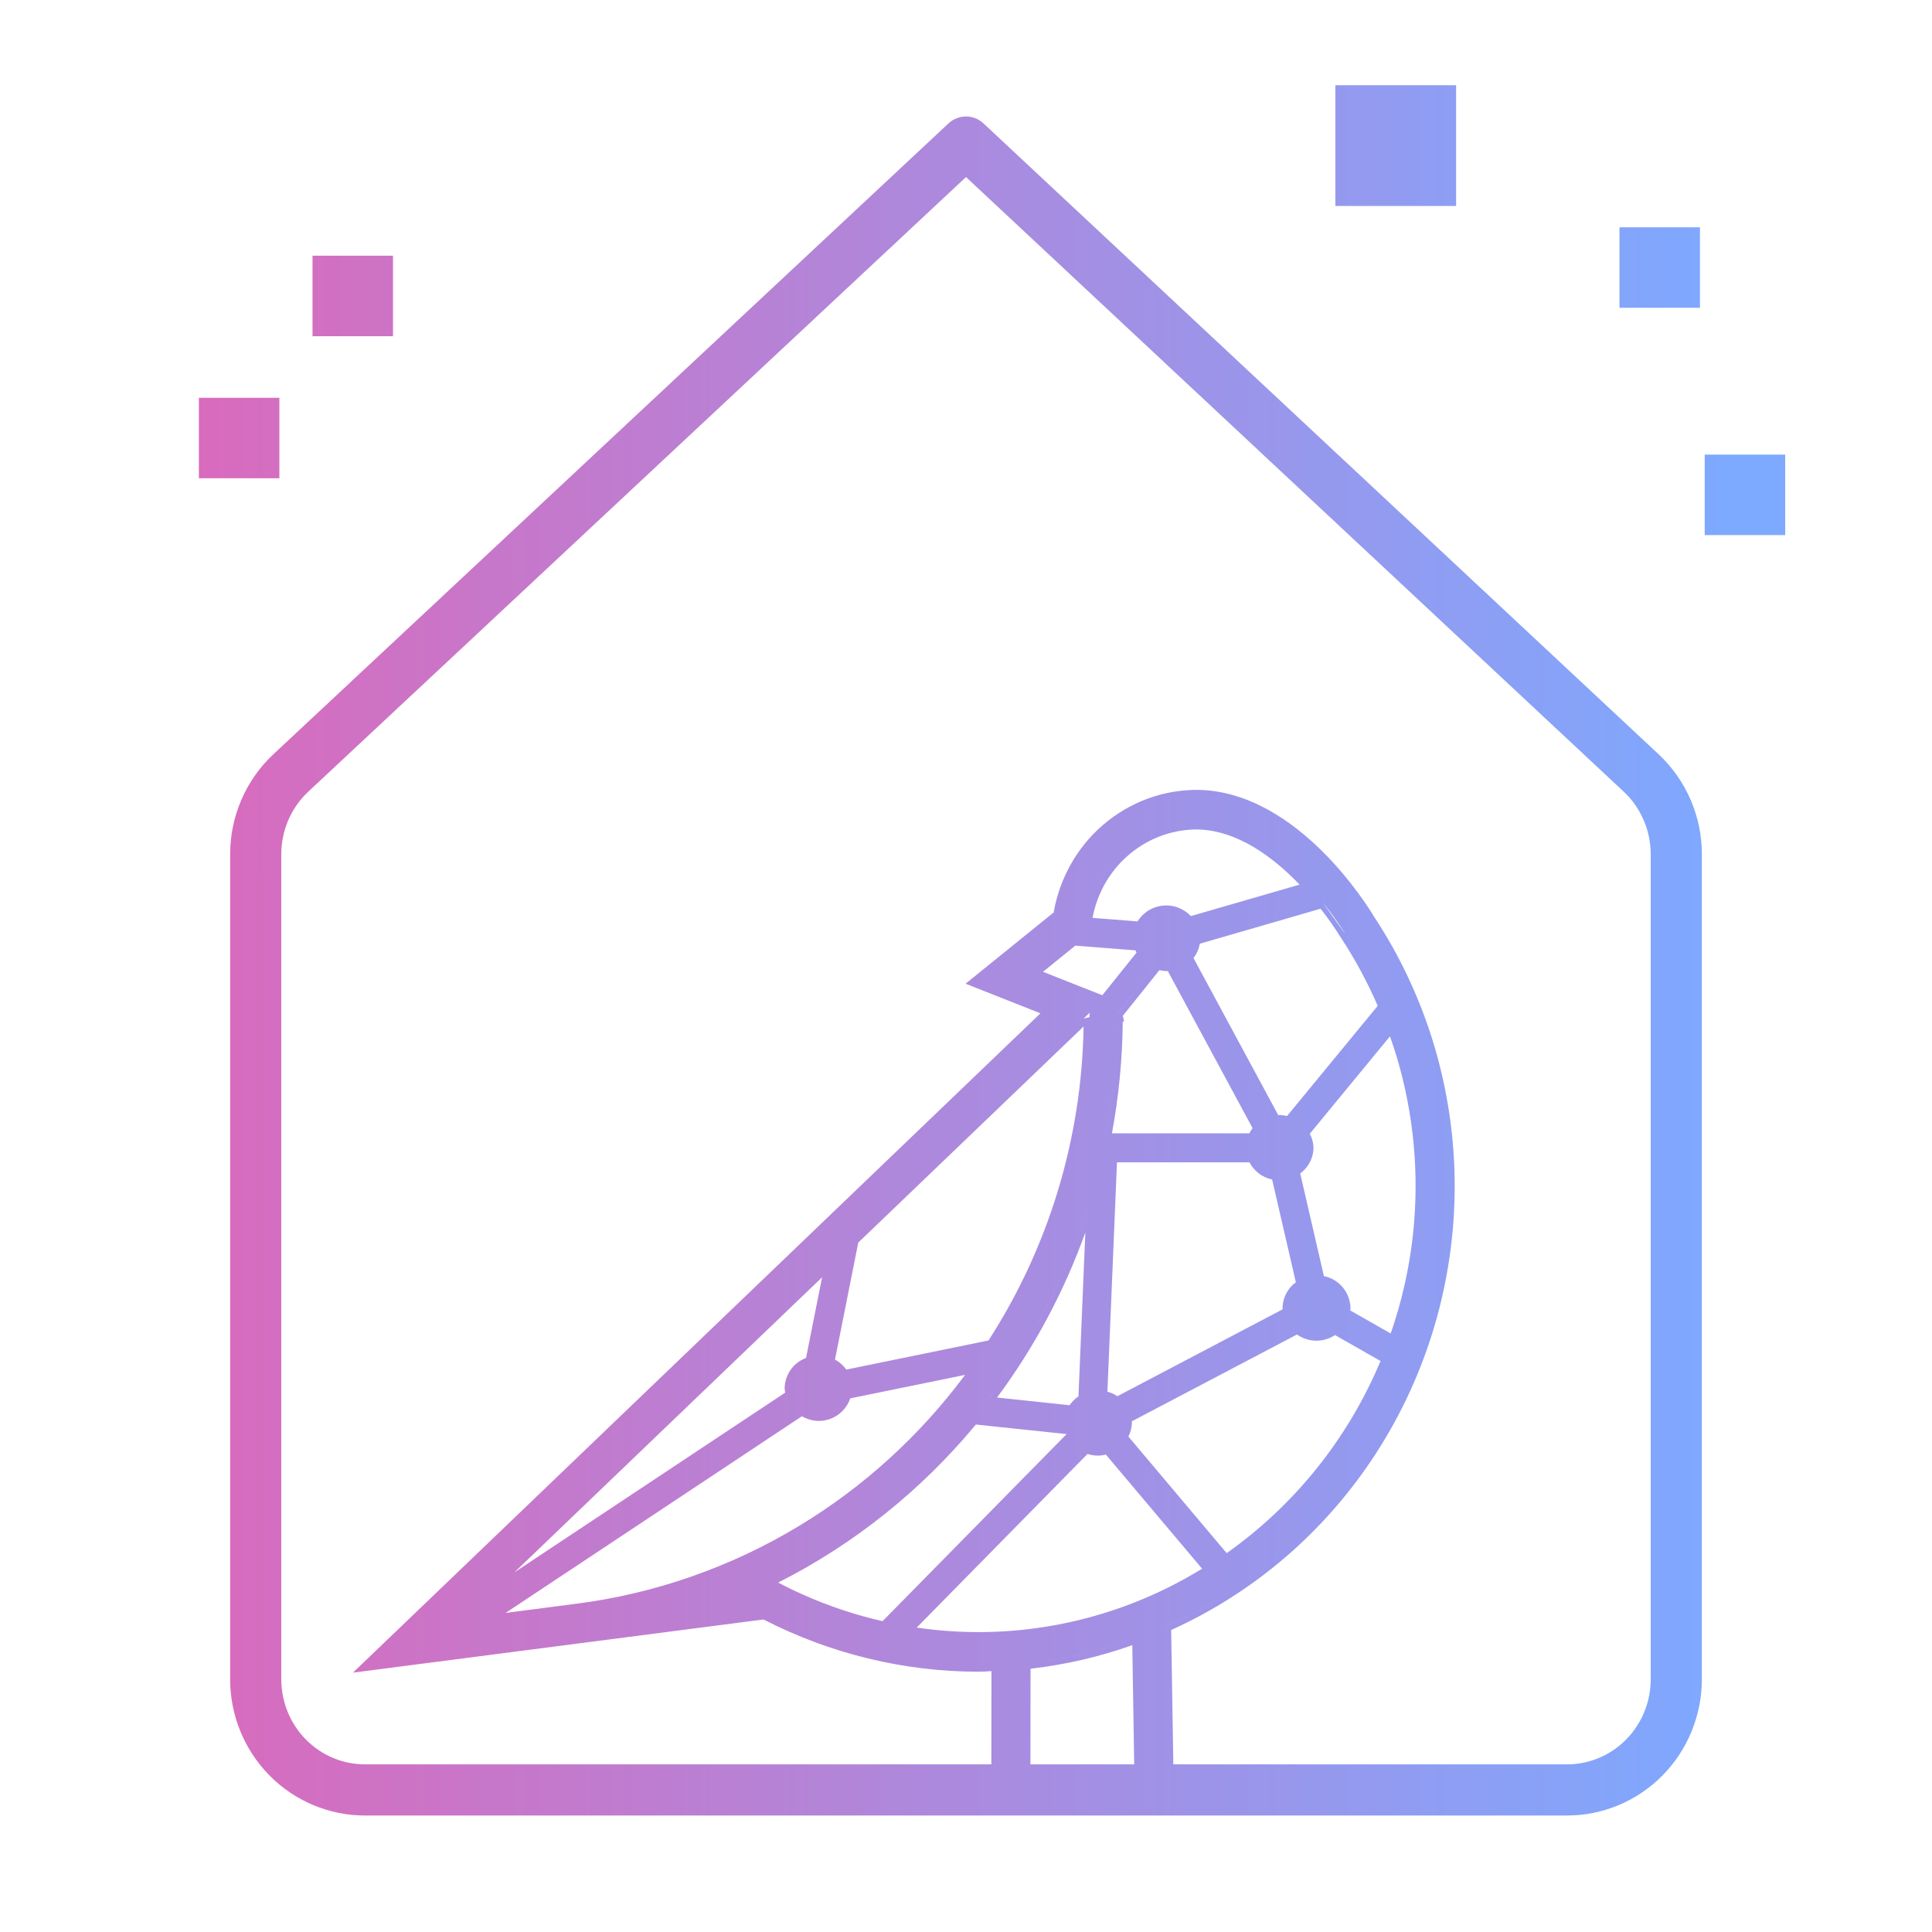 <svg width="68" height="68" viewBox="0 0 68 68" fill="none" xmlns="http://www.w3.org/2000/svg">
<path fill-rule="evenodd" clip-rule="evenodd" d="M51.25 7.25H47V3H51.25V7.25ZM33.385 4.342C33.731 4.019 34.268 4.019 34.614 4.342L58.383 26.553L58.385 26.555C58.868 27.008 59.251 27.558 59.512 28.168C59.772 28.777 59.904 29.434 59.9 30.097V59.103C59.9 60.372 59.402 61.59 58.514 62.491C57.624 63.392 56.416 63.9 55.154 63.9H12.846C11.583 63.9 10.375 63.392 9.486 62.491C8.597 61.59 8.1 60.372 8.1 59.103V30.097C8.096 29.434 8.228 28.777 8.488 28.168C8.748 27.558 9.132 27.008 9.614 26.555L9.616 26.553L33.385 4.342ZM10.847 27.867L10.846 27.868C10.546 28.15 10.307 28.492 10.143 28.875C9.98 29.257 9.897 29.671 9.9 30.088L9.9 30.094L9.9 59.103C9.9 59.902 10.213 60.665 10.767 61.227C11.32 61.787 12.068 62.1 12.846 62.1H34.893L34.896 58.817L34.866 58.819L34.866 58.819H34.866H34.866L34.866 58.819C34.726 58.829 34.577 58.839 34.438 58.839C31.81 58.837 29.218 58.206 26.873 57L12.423 58.872L36.62 35.665L33.985 34.623L37.086 32.115C37.293 30.912 37.909 29.82 38.828 29.03C39.767 28.224 40.959 27.787 42.188 27.801L42.19 27.801C43.964 27.841 45.466 28.9 46.534 29.956C47.596 31.008 48.256 32.086 48.358 32.257C50.216 35.068 51.205 38.381 51.2 41.769C51.196 45.096 50.238 48.35 48.444 51.132C46.675 53.875 44.166 56.041 41.221 57.371L41.297 62.1H55.154C55.931 62.1 56.679 61.787 57.233 61.227C57.786 60.665 58.1 59.902 58.1 59.103V30.094L58.1 30.088C58.102 29.671 58.019 29.257 57.856 28.875C57.693 28.492 57.453 28.15 57.154 27.867L57.153 27.867L34 6.232L10.847 27.867ZM40.048 57.621L40.048 57.621C38.766 58.1 37.431 58.413 36.072 58.555L36.068 62.1L36.072 58.555C37.361 58.421 38.629 58.132 39.85 57.694C39.916 57.67 39.982 57.646 40.048 57.621ZM36.984 35.593L34.377 34.563L34.377 34.563L36.984 35.593L36.984 35.593ZM13 58.595L26.909 56.794C26.963 56.822 27.017 56.849 27.07 56.876C27.017 56.849 26.963 56.822 26.909 56.794L13 58.595ZM35.096 58.605C35.029 58.608 34.963 58.612 34.897 58.617L34.839 58.62H34.839H34.839H34.838H34.838H34.838H34.838C34.706 58.63 34.573 58.639 34.438 58.639C34.111 58.639 33.783 58.629 33.457 58.609C33.783 58.629 34.111 58.639 34.438 58.639C34.573 58.639 34.706 58.63 34.838 58.62H34.838H34.838H34.838H34.839H34.839H34.839C34.924 58.614 35.01 58.608 35.096 58.605V58.605ZM41.019 57.243C43.981 55.934 46.503 53.772 48.276 51.023C48.36 50.893 48.442 50.761 48.523 50.629C48.442 50.761 48.36 50.893 48.276 51.023C46.503 53.772 43.981 55.934 41.018 57.242L41.019 57.243ZM45.892 40.873C45.979 40.731 46.027 40.568 46.031 40.4L46.031 40.4C46.027 40.567 45.979 40.731 45.892 40.873C45.805 41.014 45.682 41.13 45.536 41.207L45.536 41.207C45.682 41.13 45.805 41.015 45.892 40.873ZM39.853 57.905L39.92 62.1H36.268L36.272 58.734C37.492 58.593 38.693 58.316 39.853 57.905ZM45.855 39.889L45.855 39.889L48.991 36.077L48.991 36.077L45.855 39.889ZM47.293 46.221C47.313 46.16 47.327 46.097 47.333 46.033C47.332 46.018 47.332 46.003 47.33 45.988L47.332 46.01L47.333 46.033C47.327 46.097 47.313 46.16 47.293 46.221L47.293 46.221ZM51 41.812L51 41.769C51 41.691 50.999 41.614 50.998 41.536C50.999 41.613 51 41.691 51 41.769L51 41.812ZM46.231 40.394C46.226 40.222 46.181 40.055 46.101 39.904L48.923 36.474C49.626 38.464 49.918 40.565 49.798 42.647C49.715 44.099 49.431 45.543 48.947 46.934L47.523 46.122L47.526 46.103L47.529 46.081L47.531 46.064L47.532 46.052L47.533 46.039L47.533 46.026C47.523 45.736 47.407 45.458 47.206 45.249C47.041 45.077 46.829 44.961 46.598 44.916L46.544 44.684L45.763 41.301C45.883 41.214 45.984 41.104 46.062 40.977C46.168 40.805 46.227 40.607 46.231 40.405L46.231 40.394ZM18.105 55.342L27.637 49.015C27.627 48.967 27.62 48.919 27.617 48.87L27.616 48.86L27.617 48.851C27.624 48.596 27.714 48.351 27.873 48.153C28.004 47.99 28.176 47.867 28.37 47.797L28.935 44.956L18.105 55.342ZM28.812 49.811C29.033 49.814 29.248 49.74 29.422 49.601C29.596 49.462 29.718 49.266 29.767 49.047L34.431 48.092L29.767 49.047C29.718 49.266 29.596 49.462 29.422 49.6C29.248 49.74 29.033 49.814 28.812 49.811C28.737 49.81 28.662 49.8 28.589 49.782C28.662 49.8 28.737 49.81 28.812 49.811ZM28.225 49.607L28.225 49.607L16.97 57.078L28.225 49.607ZM29.547 49.757C29.722 49.617 29.853 49.429 29.926 49.218L33.968 48.391C32.377 50.531 30.393 52.337 28.124 53.708C25.71 55.166 23.026 56.101 20.241 56.452L17.797 56.769L28.225 49.847C28.402 49.95 28.603 50.008 28.809 50.011C29.077 50.014 29.337 49.925 29.547 49.757ZM40.736 33.916C40.839 33.954 40.947 33.975 41.056 33.978C41.107 33.972 41.157 33.962 41.207 33.949L41.207 33.949C41.157 33.962 41.107 33.972 41.056 33.978C40.947 33.975 40.839 33.954 40.736 33.916L39.311 35.694L39.311 35.694L40.736 33.916ZM39.312 35.701L40.736 33.916L39.312 35.698L39.312 35.701ZM38.896 40.089C38.909 40.023 38.922 39.956 38.934 39.889C39.177 38.588 39.306 37.266 39.317 35.941L39.318 35.907C39.322 35.869 39.323 35.83 39.322 35.792L39.322 35.792C39.323 35.83 39.322 35.869 39.318 35.907C39.307 37.312 39.166 38.712 38.896 40.089H38.896ZM39.317 35.733L39.319 35.749C39.32 35.76 39.321 35.77 39.322 35.781L39.321 35.776L39.32 35.763C39.319 35.755 39.319 35.747 39.318 35.739L39.317 35.733ZM41.078 34.177L41.101 34.174L44.086 39.706C44.043 39.763 44.005 39.825 43.973 39.889H39.137C39.378 38.591 39.505 37.273 39.517 35.951L39.567 35.953L39.521 35.76L39.52 35.753L40.807 34.146C40.887 34.165 40.968 34.175 41.05 34.178L41.064 34.178L41.078 34.177ZM39.275 35.739L39.297 35.711L39.297 35.711L39.275 35.739ZM44.938 41.336L44.938 41.336C44.91 41.334 44.882 41.331 44.854 41.326C44.882 41.331 44.91 41.334 44.938 41.336ZM44.106 40.711H39.122L38.77 49.147L38.77 49.147L39.122 40.711H44.106L44.106 40.711ZM45.144 46.056C45.145 46.065 45.146 46.074 45.147 46.083L39.922 48.83L39.328 49.142C39.22 49.071 39.102 49.017 38.977 48.983L39.314 40.911H43.977C44.059 41.066 44.173 41.201 44.313 41.306C44.451 41.409 44.608 41.48 44.775 41.515L45.61 45.132C45.491 45.219 45.389 45.329 45.311 45.456C45.205 45.628 45.147 45.826 45.142 46.028L45.142 46.042L45.144 46.056ZM47.189 32.992L47.202 33.013L47.205 33.018C47.701 33.773 48.131 34.571 48.491 35.402L45.3 39.28C45.215 39.259 45.128 39.248 45.041 39.245L45.027 39.245L45.014 39.247L44.99 39.249L42.007 33.72C42.121 33.573 42.197 33.4 42.228 33.216L46.479 31.984C46.734 32.306 46.971 32.642 47.189 32.992ZM47.336 32.851L47.312 32.812C47.079 32.445 46.825 32.092 46.551 31.755L46.551 31.755L42.043 33.061C42.034 33.3 41.934 33.526 41.764 33.691L41.765 33.691C41.934 33.526 42.034 33.3 42.043 33.061L46.551 31.755L47.358 32.886L47.336 32.851ZM42.158 29.195L42.159 29.195C43.557 29.227 44.818 30.172 45.742 31.136L41.915 32.243C41.806 32.128 41.675 32.036 41.53 31.971C41.342 31.887 41.136 31.854 40.931 31.874C40.726 31.895 40.53 31.968 40.361 32.087C40.231 32.179 40.12 32.296 40.035 32.431L38.454 32.306C38.608 31.477 39.026 30.721 39.647 30.159C40.319 29.55 41.182 29.208 42.08 29.194C42.109 29.194 42.134 29.194 42.158 29.195ZM38.223 32.489C38.232 32.422 38.242 32.356 38.254 32.29C38.412 31.411 38.854 30.608 39.513 30.011C40.221 29.369 41.131 29.008 42.079 28.994C42.107 28.994 42.136 28.994 42.164 28.995C42.24 28.996 42.317 29.001 42.393 29.008C42.317 29.001 42.24 28.996 42.164 28.995C42.136 28.994 42.107 28.994 42.078 28.994C41.131 29.008 40.221 29.369 39.513 30.011C38.805 30.652 38.347 31.532 38.223 32.489L38.223 32.489ZM36.317 34.264L36.317 34.264L37.784 33.078L37.784 33.078L36.317 34.264ZM30.024 43.634L38.142 35.849L38.342 35.803V35.803C38.342 35.749 38.347 35.695 38.357 35.642L38.142 35.849L30.024 43.634L29.162 47.969L29.162 47.969L30.024 43.634ZM34.792 47.18C36.915 43.894 38.076 40.06 38.139 36.129L30.208 43.735L29.389 47.852C29.546 47.938 29.682 48.058 29.786 48.205L34.792 47.18ZM38.778 35.021L36.71 34.204L37.848 33.283L39.965 33.45C39.976 33.477 39.988 33.503 40.001 33.529L38.806 35.02C38.797 35.02 38.787 35.021 38.778 35.021ZM27.072 55.636C26.944 55.698 26.816 55.759 26.688 55.819L26.688 55.819C26.825 55.755 26.962 55.689 27.099 55.622L27.072 55.636ZM28.267 56.127C27.97 55.995 27.677 55.853 27.389 55.701C30.056 54.352 32.425 52.459 34.348 50.138L37.33 50.453L37.539 50.475L37.539 50.477L31.063 57.06C30.103 56.841 29.166 56.529 28.267 56.127ZM39.469 50.58C39.575 50.434 39.634 50.259 39.639 50.078L39.639 50.078C39.634 50.259 39.575 50.434 39.469 50.58L39.469 50.58ZM39.606 49.921L39.606 49.921L45.672 46.733L45.672 46.733L39.606 49.921ZM46.974 46.752L46.974 46.752C46.79 46.907 46.558 46.991 46.319 46.988C46.245 46.986 46.172 46.977 46.102 46.96C46.173 46.977 46.245 46.986 46.319 46.988C46.558 46.991 46.79 46.908 46.974 46.752ZM39.838 50.055C39.837 50.046 39.836 50.036 39.834 50.027L45.65 46.97C45.844 47.108 46.076 47.184 46.316 47.188C46.556 47.191 46.79 47.122 46.988 46.99L48.591 47.903C47.446 50.632 45.569 52.975 43.175 54.665L39.715 50.561C39.792 50.414 39.834 50.251 39.839 50.084L39.84 50.069L39.838 50.055ZM34.719 49.351L34.719 49.351C36.42 47.137 37.69 44.612 38.461 41.912L38.461 41.912C38.388 42.167 38.311 42.421 38.229 42.673C37.471 45.012 36.332 47.207 34.861 49.165C34.814 49.227 34.767 49.289 34.719 49.351ZM37.646 49.459L35.092 49.189C36.407 47.419 37.454 45.461 38.2 43.379L37.959 49.148C37.836 49.231 37.73 49.336 37.646 49.459ZM31.85 57.423L31.85 57.423L38.228 50.939C38.347 50.996 38.475 51.027 38.606 51.032C38.737 51.036 38.868 51.014 38.99 50.965L38.99 50.965C38.868 51.014 38.737 51.036 38.606 51.032C38.475 51.027 38.347 50.996 38.228 50.939L31.85 57.423ZM38.277 51.174L32.265 57.286C32.985 57.391 33.711 57.444 34.438 57.445C37.214 57.444 39.935 56.672 42.31 55.213L38.923 51.197C38.818 51.224 38.709 51.236 38.599 51.232C38.49 51.228 38.381 51.208 38.277 51.174ZM60 18.833H62.833V16H60V18.833ZM13.833 11.833H11V9H13.833V11.833ZM7 16.833H9.833V14H7V16.833ZM59.833 10.833H57V8H59.833V10.833Z" fill="url(#paint0_linear_8359_3019)"/>
<defs>
<linearGradient id="paint0_linear_8359_3019" x1="6.416" y1="63.812" x2="60.8" y2="63.808" gradientUnits="userSpaceOnUse">
<stop stop-color="#DA6ABC"/>
<stop offset="1" stop-color="#7DA9FF"/>
</linearGradient>
</defs>
</svg>
